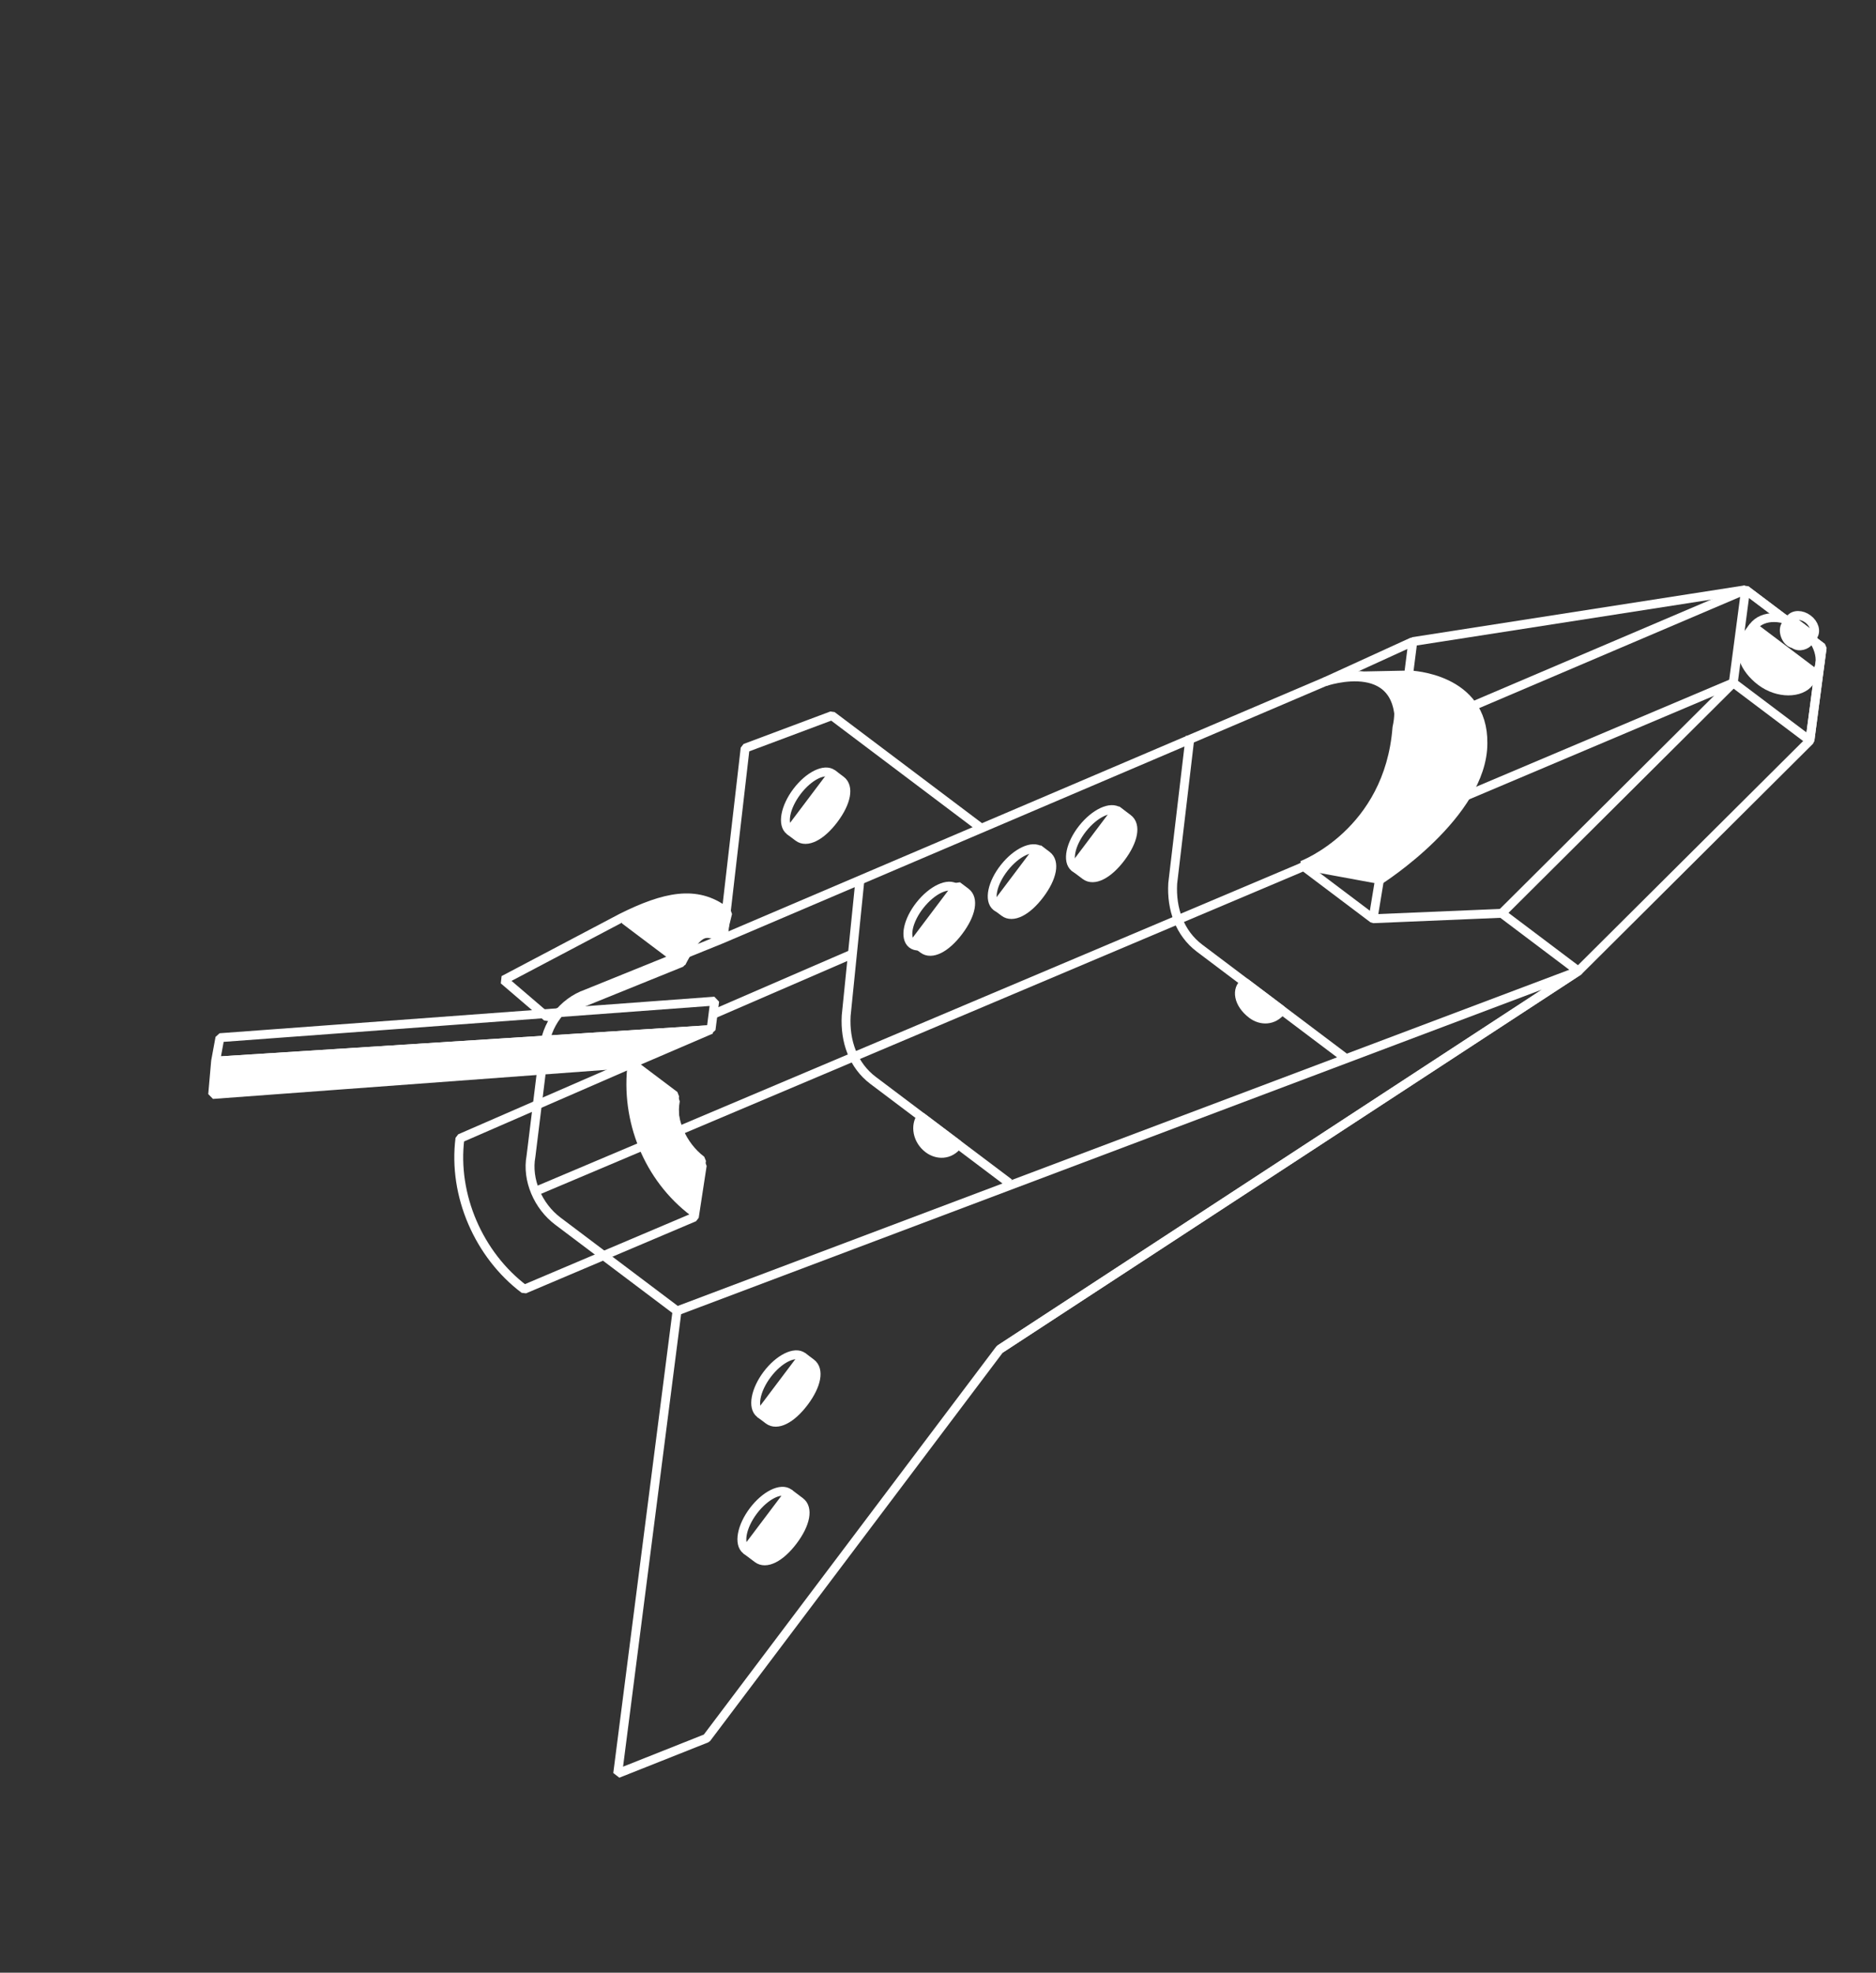 <svg width="175" height="184" viewBox="0 0 175 184" fill="none" xmlns="http://www.w3.org/2000/svg">
<rect x="0" y="0" width="175" height="184" fill="#333333" stroke="none"/>
<path d="M131.517 62.959L125.616 63.078C128.402 62.687 131.184 63.953 130.313 67.863C129.561 77.674 121.465 80.706 121.465 80.706L128.756 82.048C128.756 82.048 138.317 75.97 138.332 69.34C138.413 63.174 131.517 62.959 131.517 62.959Z" fill="white" stroke="white" stroke-width="0.829" stroke-linejoin="bevel"/>
<path d="M162.833 55.007L161.686 63.69L168.835 69.077L169.981 60.394L162.833 55.007Z" stroke="white" stroke-width="0.829" stroke-linecap="square" stroke-linejoin="bevel"/>
<path d="M93.249 125.861L147.234 90.578L168.832 69.078L169.978 60.395L162.83 55.008L137.146 65.956" stroke="white" stroke-width="0.829" stroke-linejoin="bevel"/>
<path d="M161.685 63.688L134.873 75.031" stroke="white" stroke-width="0.829" stroke-linejoin="bevel"/>
<path d="M147.235 90.577L63.156 122.278L57.621 165.429L65.917 162.133L93.25 125.861L147.235 90.577Z" stroke="white" stroke-width="0.829" stroke-linecap="round" stroke-linejoin="bevel"/>
<path d="M63.156 122.277L52.036 113.898C50.183 112.501 49.127 110.046 49.53 107.859L50.746 97.982C50.884 95.596 52.48 93.478 54.736 92.687L67.279 87.61L123.559 63.603C123.559 63.603 131.455 60.837 130.443 68.791C129.768 74.094 126.376 78.594 121.265 80.97L49.987 111.109" stroke="white" stroke-width="0.829" stroke-linejoin="bevel"/>
<path d="M46.985 91.409L58.004 85.599C61.987 83.619 64.972 82.963 67.62 84.958L67.017 87.41C64.899 85.814 64.097 88.531 63.564 89.789L51.021 94.866L46.985 91.409Z" stroke="white" stroke-width="0.829" stroke-linejoin="bevel"/>
<path d="M63.563 89.788L58.268 85.798C60.458 84.543 64.971 82.962 67.883 85.157L67.281 87.609C65.427 86.212 64.695 87.735 63.563 89.788Z" fill="white" stroke="white" stroke-width="0.829" stroke-linejoin="bevel"/>
<path d="M66.331 96.031L66.668 93.38L20.514 96.789L20.111 98.977L66.331 96.031Z" stroke="white" stroke-width="0.829" stroke-linejoin="bevel"/>
<path d="M66.332 96.028L58.965 99.194L19.839 102.088L20.112 98.973L66.332 96.028Z" fill="white"/>
<path d="M66.332 96.028L58.965 99.194L19.839 102.088L20.112 98.973L66.332 96.028Z" fill="white" stroke="white" stroke-width="0.829" stroke-linejoin="bevel"/>
<path d="M67.481 87.348L69.51 69.782L77.606 66.75L91.638 77.325" stroke="white" stroke-width="0.829" stroke-linejoin="bevel"/>
<path d="M121.73 80.904L128.085 85.693L140.087 85.189L147.235 90.576" stroke="white" stroke-width="0.829" stroke-linecap="round" stroke-linejoin="bevel"/>
<path d="M140.09 85.189L161.687 63.689" stroke="white" stroke-width="0.829" stroke-linecap="round" stroke-linejoin="bevel"/>
<path d="M71.687 132.441C72.481 133.04 73.809 132.38 75.006 130.791C76.203 129.203 76.471 127.745 75.677 127.146L74.883 126.548L70.893 131.843L71.687 132.441Z" fill="white" stroke="white" stroke-width="0.829" stroke-linejoin="bevel"/>
<path d="M74.211 130.193C75.313 128.731 75.614 127.099 74.882 126.548C74.151 125.997 72.665 126.736 71.564 128.198C70.462 129.66 70.161 131.292 70.892 131.843C71.623 132.394 73.109 131.655 74.211 130.193Z" stroke="white" stroke-width="0.829" stroke-linejoin="bevel"/>
<path d="M101.241 81.653C102.035 82.252 103.363 81.592 104.56 80.004C105.757 78.415 106.025 76.957 105.231 76.358L104.172 75.56L100.182 80.856L101.241 81.653Z" fill="white" stroke="white" stroke-width="0.829" stroke-linejoin="bevel"/>
<path d="M104.348 75.71C103.63 75.142 102.127 75.844 100.99 77.279C99.853 78.714 99.513 80.339 100.23 80.907C100.948 81.476 102.451 80.773 103.588 79.338C104.725 77.903 105.065 76.279 104.348 75.71Z" stroke="white" stroke-width="0.829" stroke-linejoin="bevel"/>
<path d="M93.673 85.083C94.468 85.681 95.795 85.021 96.992 83.433C98.189 81.844 98.458 80.386 97.663 79.788L96.869 79.189L92.879 84.484L93.673 85.083Z" fill="white" stroke="white" stroke-width="0.829" stroke-linejoin="bevel"/>
<path d="M97.049 79.358C96.331 78.789 94.828 79.492 93.691 80.927C92.554 82.362 92.214 83.986 92.931 84.555C93.649 85.123 95.152 84.421 96.289 82.986C97.426 81.55 97.766 79.926 97.049 79.358Z" stroke="white" stroke-width="0.829" stroke-linejoin="bevel"/>
<path d="M86.105 88.519C86.899 89.118 88.227 88.458 89.424 86.869C90.621 85.281 90.889 83.823 90.095 83.224L89.301 82.626L85.311 87.921L86.105 88.519Z" fill="white" stroke="white" stroke-width="0.829" stroke-linejoin="bevel"/>
<path d="M89.182 82.851C88.464 82.282 86.961 82.985 85.824 84.42C84.687 85.855 84.347 87.479 85.064 88.048C85.782 88.616 87.285 87.914 88.422 86.479C89.559 85.044 89.899 83.419 89.182 82.851Z" stroke="white" stroke-width="0.829" stroke-linejoin="bevel"/>
<path d="M74.462 78.08C75.257 78.678 76.584 78.019 77.781 76.43C78.978 74.841 79.247 73.383 78.453 72.785L77.658 72.186L73.668 77.481L74.462 78.08Z" fill="white" stroke="white" stroke-width="0.829" stroke-linejoin="bevel"/>
<path d="M76.984 75.831C78.086 74.369 78.387 72.737 77.656 72.186C76.925 71.635 75.439 72.374 74.337 73.836C73.235 75.298 72.934 76.93 73.666 77.481C74.397 78.032 75.883 77.293 76.984 75.831Z" stroke="white" stroke-width="0.829" stroke-linejoin="bevel"/>
<path d="M162.954 59.25C161.956 60.574 162.681 62.366 164.27 63.563C165.858 64.76 167.98 64.698 168.778 63.639L169.377 62.845L163.552 58.456L162.954 59.25Z" fill="white" stroke="white" stroke-width="0.829" stroke-linejoin="bevel"/>
<path d="M169.376 62.849C170.257 61.679 169.668 59.749 168.06 58.537C166.451 57.325 164.433 57.29 163.551 58.46C162.67 59.63 163.259 61.561 164.867 62.773C166.476 63.985 168.494 64.019 169.376 62.849Z" stroke="white" stroke-width="0.829" stroke-linejoin="bevel"/>
<path d="M166.603 58.265C166.204 58.795 166.599 59.923 167.328 60.057C167.858 60.456 168.521 60.126 168.721 59.861L169.12 59.332L167.002 57.736L166.603 58.265Z" fill="white" stroke="white" stroke-width="0.829" stroke-linejoin="bevel"/>
<path d="M169.119 59.332C169.45 58.893 169.243 58.181 168.658 57.74C168.074 57.299 167.331 57.297 167.001 57.736C166.67 58.175 166.876 58.888 167.461 59.328C168.046 59.769 168.788 59.771 169.119 59.332Z" stroke="white" stroke-width="0.829" stroke-linejoin="bevel"/>
<path d="M70.661 145.37C71.455 145.969 72.782 145.309 73.98 143.72C75.177 142.132 75.445 140.674 74.651 140.075L73.592 139.277L69.602 144.572L70.661 145.37Z" fill="white" stroke="white" stroke-width="0.829" stroke-linejoin="bevel"/>
<path d="M72.922 142.923C74.024 141.46 74.324 139.828 73.593 139.278C72.862 138.727 71.376 139.465 70.274 140.928C69.172 142.39 68.872 144.022 69.603 144.573C70.334 145.124 71.82 144.385 72.922 142.923Z" stroke="white" stroke-width="0.829" stroke-linejoin="bevel"/>
<path d="M129.36 77.94L128.082 85.695" stroke="white" stroke-width="0.829" stroke-linejoin="bevel"/>
<path d="M123.561 63.605L131.791 59.844L131.116 65.147L131.791 59.844L162.832 55.008" stroke="white" stroke-width="0.829" stroke-linejoin="bevel"/>
<path d="M58.966 99.192L42.905 106.184C42.23 111.487 44.671 117.062 48.907 120.254L64.769 113.527L65.509 108.689C63.656 107.292 62.6 104.836 63.003 102.649L58.966 99.192Z" stroke="white" stroke-width="0.829" stroke-linejoin="bevel"/>
<path d="M64.705 113.064L65.445 108.226C63.592 106.829 62.536 104.373 62.939 102.186L58.968 99.194C58.293 104.496 60.468 109.872 64.705 113.064Z" fill="white" stroke="white" stroke-width="0.829" stroke-linejoin="bevel"/>
<path d="M111.017 68.68L109.395 82.401C109.257 84.788 110.047 87.044 111.901 88.441L125.668 98.815" stroke="white" stroke-width="0.829" stroke-linejoin="bevel"/>
<path d="M116.138 91.632L119.58 94.226C118.782 95.285 117.589 95.216 116.795 94.617C115.471 93.62 115.275 92.227 116.138 91.632Z" fill="white" stroke="white" stroke-width="0.829" stroke-linejoin="bevel"/>
<path d="M80.224 82.004L78.935 94.731C78.797 97.118 79.587 99.374 81.441 100.771L94.149 110.347" stroke="white" stroke-width="0.829" stroke-linejoin="bevel"/>
<path d="M85.939 104.16L89.381 106.754C88.583 107.813 87.39 107.744 86.596 107.146C85.537 106.348 85.341 104.955 85.939 104.16Z" fill="white" stroke="white" stroke-width="0.829" stroke-linejoin="bevel"/>
<path d="M66.598 94.574L79.54 88.968" stroke="white" stroke-width="0.829" stroke-linejoin="bevel"/>
</svg>
